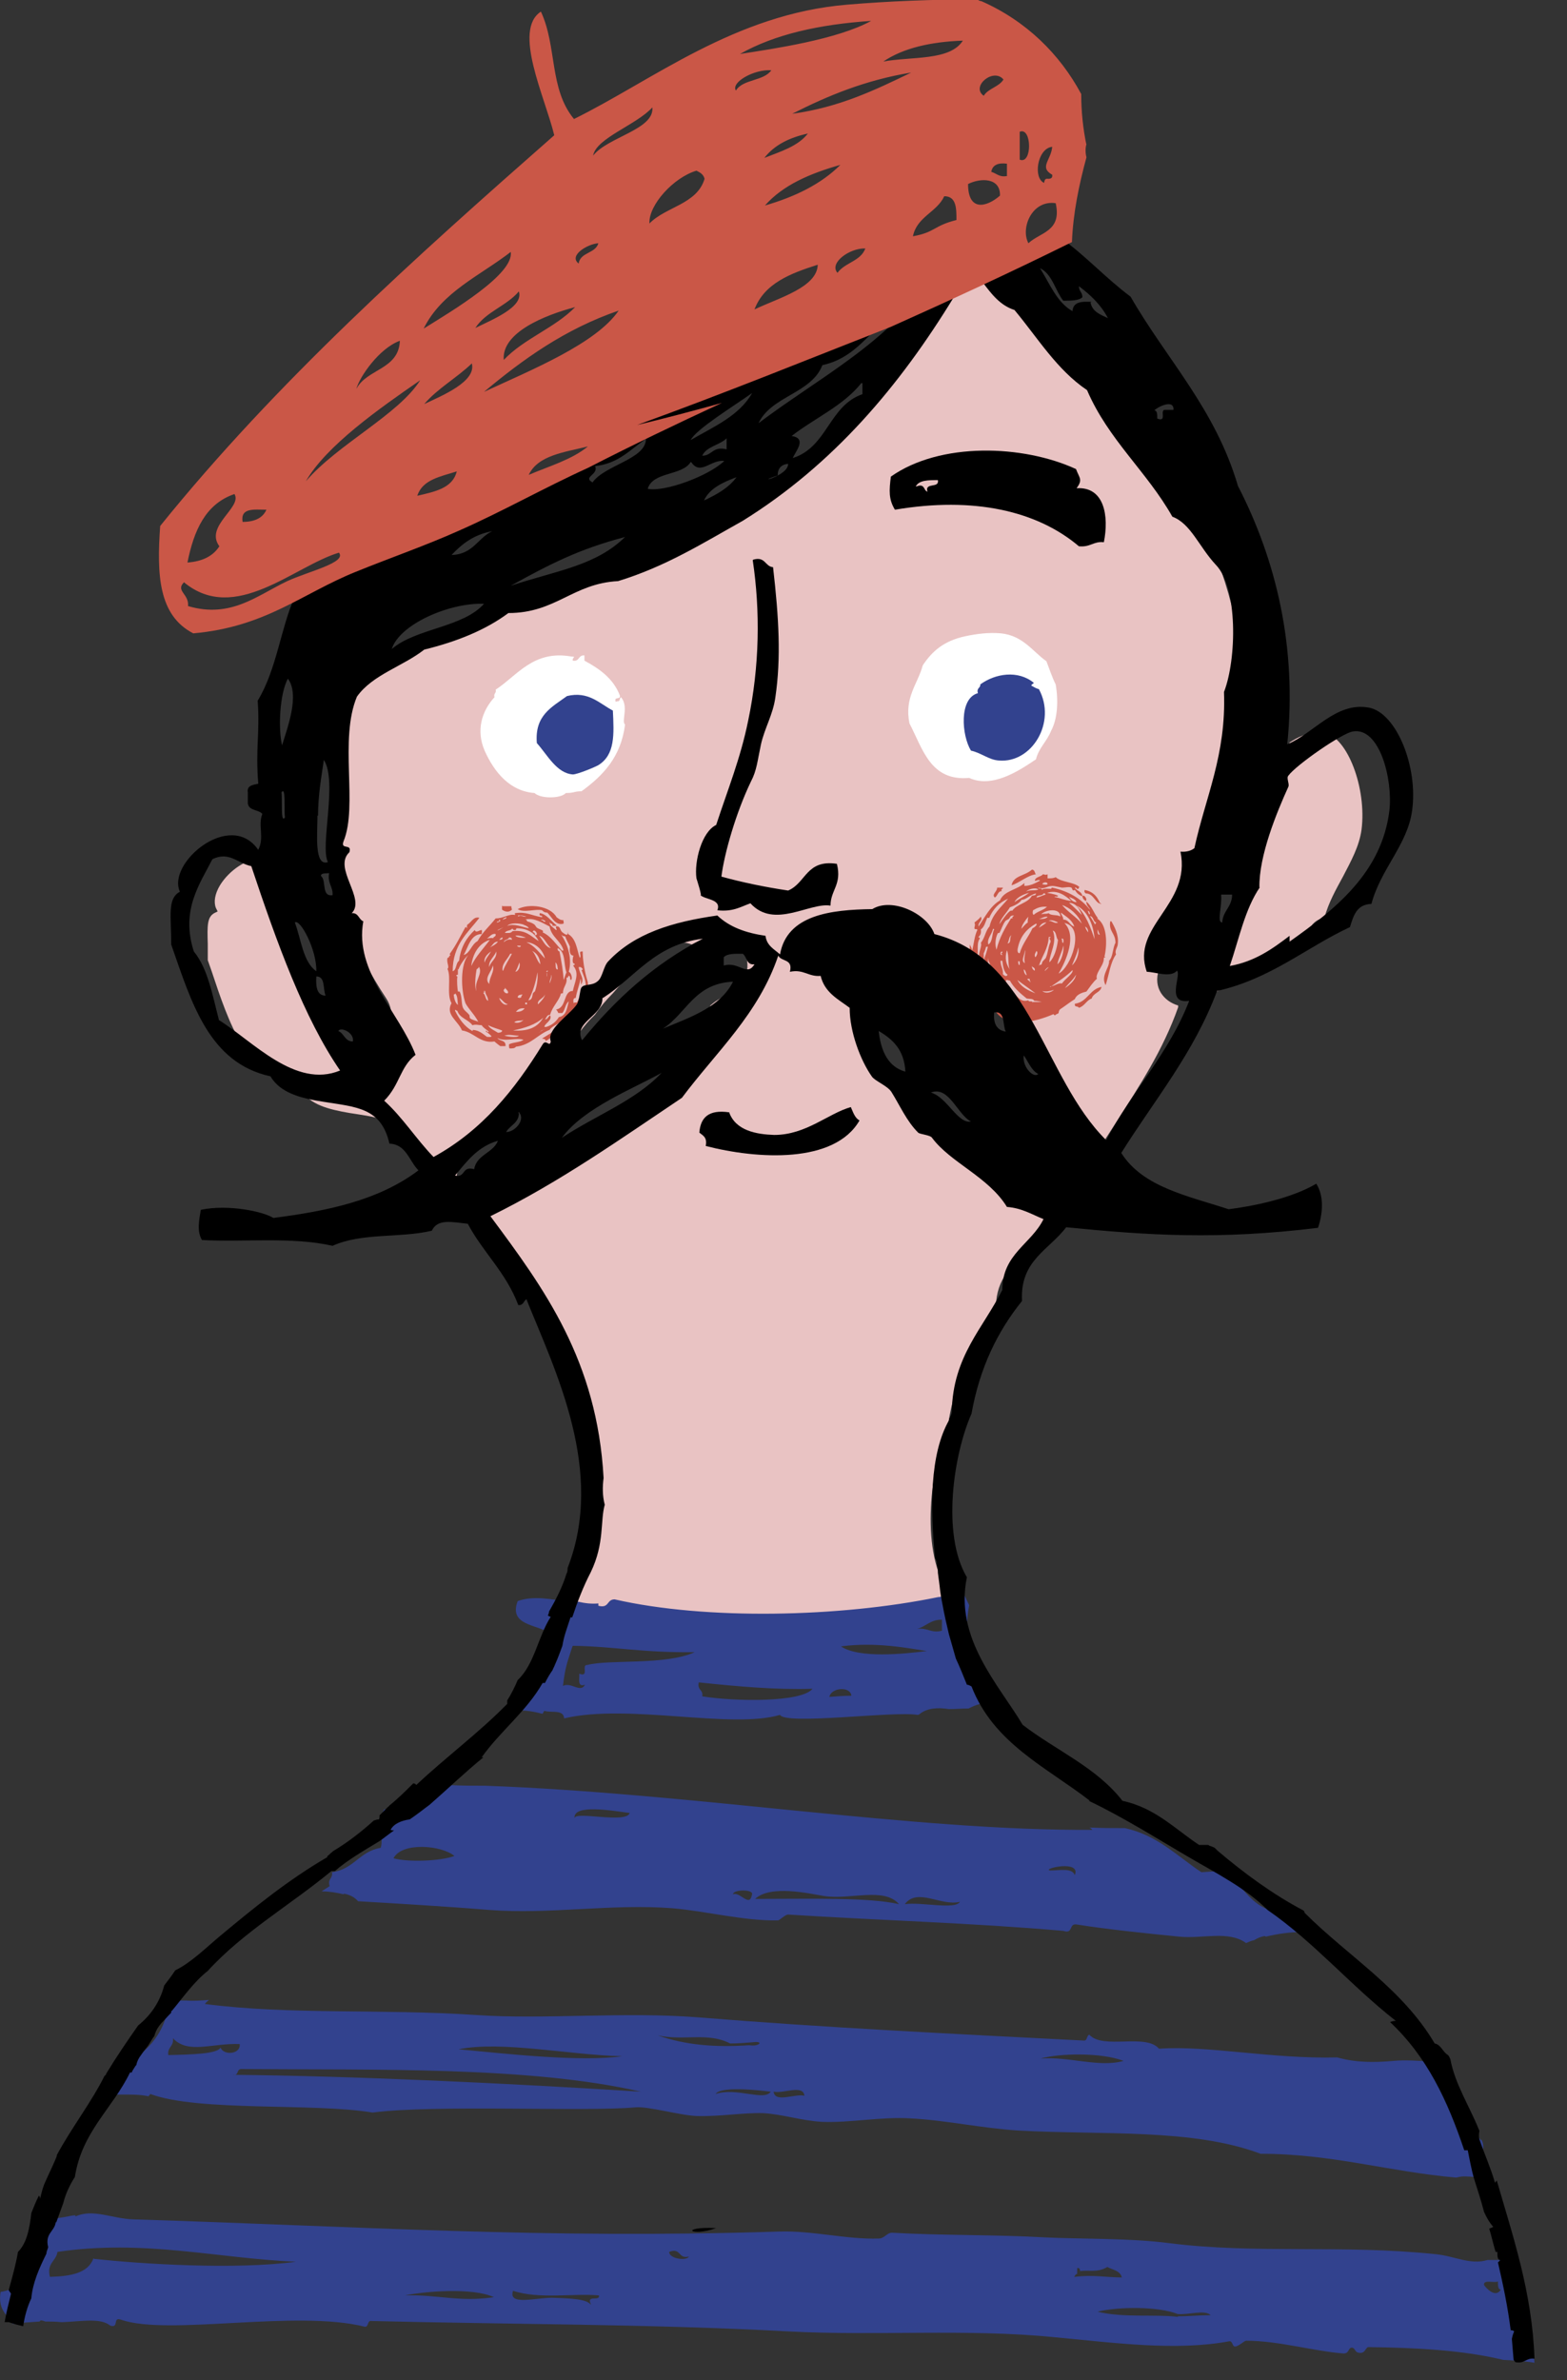 <svg width="27" height="41" viewBox="0 0 27 41" fill="none" xmlns="http://www.w3.org/2000/svg">
<rect x="0" y="0" width="27" height="41" fill="#333333" stroke="none"/>
<path fill-rule="evenodd" clip-rule="evenodd" d="M20.65 8.82C20.6 8.63 20.53 8.45 20.46 8.27C19.88 7.54 19.37 6.75 18.7 6.1C17.98 5.41 17.12 4.87 16.57 4.04C15.69 5.88 14.64 7.58 12.82 8.66C12.6 8.79 12.36 8.74 12.2 8.59C12.08 8.66 11.97 8.73 11.85 8.8C11.82 8.81 11.8 8.82 11.77 8.83C11.73 8.92 11.68 9 11.59 9.07C11.2 9.37 10.81 9.56 10.37 9.7C9.52 10.1 8.63 10.43 7.76 10.8C7.62 10.86 7.47 10.92 7.33 10.98C7.14 11.06 6.95 11.15 6.76 11.24C6.65 11.29 6.55 11.3 6.45 11.29C6.42 11.3 6.39 11.32 6.36 11.33C6.24 11.39 6.13 11.4 6.02 11.38C5.83 12.22 5.81 13.09 5.81 13.97C5.81 14.09 5.77 14.19 5.71 14.28C5.59 15.24 6.15 16.44 6.65 17.19C7.03 17.76 6.12 18.3 5.74 17.73C5.21 16.94 4.73 15.85 4.65 14.82C4.6 14.8 4.55 14.79 4.49 14.79C4.25 14.79 3.95 14.99 3.79 15.25C3.7 15.4 3.68 15.54 3.72 15.64L3.75 15.7L3.69 15.73C3.57 15.8 3.57 15.94 3.58 16.26C3.58 16.35 3.58 16.45 3.58 16.54L3.64 16.71C3.95 17.64 4.24 18.53 5.14 18.73H5.17L5.19 18.77C5.33 19.03 5.67 19.11 6.01 19.17L6.14 19.19C6.59 19.26 6.97 19.32 7.11 19.88C7.29 19.91 7.38 20.05 7.46 20.18C7.5 20.21 7.54 20.24 7.57 20.28C7.67 20.41 7.76 20.53 7.85 20.64C7.94 20.74 8.04 20.83 8.14 20.93L8.21 21C8.28 21.06 8.32 21.14 8.35 21.22L8.37 21.26C8.47 21.46 8.59 21.63 8.71 21.8C8.87 22.03 9.04 22.27 9.16 22.57C9.17 22.55 9.19 22.53 9.21 22.51L9.28 22.46L9.31 22.55C9.35 22.66 9.4 22.78 9.45 22.9C9.93 24.12 10.54 25.64 9.98 27.14C9.98 27.18 9.98 27.22 9.96 27.25C9.92 27.39 9.87 27.51 9.81 27.63C11.76 28.31 14.17 28.15 16.24 27.65C16.24 27.54 16.24 27.43 16.27 27.31C15.85 26.53 16.07 25.18 16.34 24.51C16.46 23.78 16.73 23.15 17.16 22.59C17.14 22.09 17.39 21.84 17.63 21.61C17.73 21.52 17.81 21.43 17.89 21.32L17.94 21.29C18.01 21.19 18.09 21.09 18.18 20.97C18.2 20.94 18.23 20.92 18.25 20.89L18.31 20.78C17.77 20.63 17.42 20.24 17.22 19.72C17.21 19.68 17.19 19.64 17.18 19.6C17.03 19.65 16.85 19.64 16.71 19.57C15.51 18.94 15.01 17.93 14.46 16.76C14.17 16.15 15.08 15.6 15.37 16.22C15.57 16.64 15.75 17.04 15.96 17.41C16.04 17.35 16.15 17.31 16.25 17.29C16.41 17.16 16.65 17.11 16.86 17.21C17.38 17.45 17.71 17.89 17.9 18.42C18.05 18.85 18.1 19.66 18.62 19.79C18.72 19.82 18.8 19.86 18.86 19.92C18.98 19.72 19.11 19.52 19.24 19.32C19.63 18.71 20.04 18.09 20.3 17.35V17.32C20.06 17.25 19.86 17.02 19.97 16.7C20.43 15.28 20.87 13.86 21.2 12.41C21.24 12.24 21.34 12.13 21.46 12.07C21.42 10.96 21.14 9.88 20.63 8.84L20.65 8.82ZM12.52 17.15C12.41 17.19 12.32 17.25 12.24 17.32C12.15 17.52 12.03 17.7 11.86 17.85C11.87 17.95 11.86 18.05 11.8 18.15C11.61 18.48 11.33 18.77 10.99 18.94C10.78 19.11 10.56 19.28 10.34 19.44C10.33 19.46 10.32 19.47 10.31 19.49C9.9 20.03 9.28 20.24 8.79 20.67C8.29 21.12 7.54 20.41 8.03 19.93C8.47 19.51 8.96 19.15 9.45 18.8C9.54 18.7 9.62 18.58 9.7 18.46C9.7 18.41 9.7 18.35 9.73 18.29C9.75 18.25 9.76 18.2 9.78 18.16C9.78 18.16 9.78 18.16 9.78 18.15C9.9 17.88 10.05 17.67 10.25 17.48C10.34 17.35 10.44 17.23 10.56 17.11C10.79 16.84 11.05 16.59 11.34 16.36C11.52 16.21 11.74 16.2 11.92 16.27C12.02 16.22 12.12 16.17 12.23 16.13C12.87 15.89 13.16 16.91 12.52 17.15Z" fill="#E9C3C3"/>
<path fill-rule="evenodd" clip-rule="evenodd" d="M5.93 32.62C6.03 32.64 6.11 32.68 6.17 32.75C6.85 32.79 7.7 32.84 8.43 32.9C9.48 32.98 10.52 32.79 11.58 32.87C12.17 32.92 12.81 33.09 13.4 33.08C13.44 33.08 13.53 32.97 13.59 32.98C15.16 33.08 16.7 33.12 18.32 33.26C18.5 33.32 18.41 33.13 18.55 33.15C19.05 33.23 19.71 33.3 20.32 33.36C20.72 33.4 21.17 33.25 21.47 33.47C21.52 33.45 21.56 33.43 21.61 33.42C21.66 33.39 21.72 33.36 21.79 33.35C21.79 33.35 21.8 33.35 21.81 33.36C22.02 33.31 22.23 33.28 22.45 33.28C22.39 33.15 22.33 33.02 22.25 32.9C21.67 33.05 21.44 32.52 21.13 32.23C20.99 32.23 20.84 32.24 20.7 32.25C20.28 31.97 19.94 31.61 19.38 31.49C19.18 31.49 18.97 31.49 18.77 31.48C18.79 31.49 18.81 31.5 18.82 31.52C15.74 31.54 11.95 30.89 8.36 30.76C8.16 30.76 7.96 30.76 7.76 30.75C7.57 30.91 7.39 31.07 7.21 31.23C7.17 31.1 6.79 31.37 6.63 31.16C6.48 31.34 6.62 31.64 6.56 31.83C6.19 31.89 6.1 32.2 5.72 32.25C5.74 32.36 5.64 32.36 5.68 32.49C5.63 32.52 5.59 32.55 5.54 32.58C5.67 32.58 5.79 32.6 5.92 32.63L5.93 32.62ZM18.52 32.3C18.47 32.17 18.26 32.22 18.09 32.22C17.95 32.19 18.63 32.03 18.52 32.3ZM16.54 32.76C16.46 32.9 15.88 32.76 15.59 32.8C15.81 32.51 16.21 32.84 16.54 32.76ZM14.2 32.66C14.65 32.73 15.23 32.5 15.49 32.8C14.97 32.68 13.95 32.71 13.01 32.71C13.28 32.46 13.95 32.62 14.2 32.66ZM12.96 32.62C12.92 32.88 12.76 32.58 12.63 32.63C12.63 32.55 12.95 32.54 12.96 32.62ZM10.85 31.23C10.79 31.42 9.9 31.19 9.9 31.32C9.87 31.07 10.55 31.19 10.85 31.23ZM7.83 31.97C7.59 32.06 7.03 32.08 6.78 32.01C6.92 31.73 7.6 31.78 7.83 31.97Z" fill="#32428E"/>
<path fill-rule="evenodd" clip-rule="evenodd" d="M25.52 36.87C25.45 36.77 25.26 36.63 25.36 36.4C25.19 36.31 25.07 36.19 25.1 35.89C24.91 35.9 24.91 35.7 24.76 35.67C24.73 35.61 24.69 35.56 24.65 35.51C24.44 35.5 24.22 35.48 24.01 35.5C23.68 35.53 23.36 35.53 23.04 35.44C21.92 35.47 20.8 35.23 19.97 35.29C19.74 35.02 19.01 35.31 18.77 35.05C18.72 35.06 18.74 35.15 18.68 35.15C16.35 35.03 14.25 34.93 12.03 34.75C10.77 34.65 9.36 34.79 8.21 34.71C6.56 34.6 5 34.71 3.53 34.52C3.55 34.49 3.58 34.47 3.6 34.45C3.47 34.46 3.34 34.47 3.21 34.46C3.19 34.46 3.17 34.46 3.14 34.46C3.11 34.46 3.07 34.46 3.04 34.45C3 34.47 2.95 34.49 2.91 34.5C2.84 35.07 2.49 35.39 2.05 35.63C2.02 35.79 1.97 35.94 1.91 36.08C1.99 36.08 2.07 36.08 2.15 36.08C2.29 36.08 2.42 36.08 2.56 36.11C2.56 36.1 2.58 36.09 2.59 36.07C3.42 36.38 5.41 36.22 6.42 36.39C7.48 36.25 10.09 36.38 10.95 36.3C11.17 36.28 11.72 36.44 12.01 36.45C12.41 36.46 12.81 36.39 13.15 36.4C13.49 36.42 13.81 36.53 14.16 36.55C14.65 36.57 15.17 36.46 15.68 36.49C16.29 36.52 16.91 36.66 17.55 36.7C19.01 36.78 20.55 36.66 21.72 37.1C22.96 37.1 23.93 37.41 25.09 37.51C25.13 37.5 25.18 37.49 25.22 37.49C25.36 37.49 25.5 37.51 25.63 37.53C25.6 37.45 25.57 37.37 25.54 37.28C25.5 37.15 25.61 36.98 25.52 36.85V36.87ZM10.72 35.42C9.99 35.52 8.75 35.38 7.9 35.3C8.65 35.15 9.82 35.4 10.72 35.42ZM3.8 35.27C3.75 35.38 3.31 35.39 2.9 35.4C2.88 35.26 3 35.25 2.98 35.11C3.24 35.39 3.66 35.19 4.13 35.21C4.15 35.39 3.85 35.41 3.8 35.27ZM4.01 35.74C4.12 35.76 4.07 35.65 4.15 35.64C6.47 35.66 9.12 35.59 11.04 36.03C8.81 35.89 6.14 35.76 4.02 35.74H4.01ZM11.33 35.06C11.78 35.16 12.2 35 12.58 35.2C12.71 35.2 12.83 35.19 12.96 35.18C13.18 35.15 13.08 35.26 12.91 35.23C12.33 35.27 11.82 35.23 11.33 35.06ZM12.33 36.07C12.43 35.92 13.18 36.02 13.28 36.03C13.17 36.2 12.69 35.95 12.33 36.07ZM13.33 36.03C13.49 36.07 13.84 35.9 13.86 36.1C13.7 36.06 13.35 36.23 13.33 36.03ZM17.93 35.46C18.24 35.37 18.97 35.35 19.36 35.5C18.94 35.62 18.42 35.42 17.93 35.46Z" fill="#32428E"/>
<path fill-rule="evenodd" clip-rule="evenodd" d="M25.99 38.93C25.89 38.93 25.78 38.93 25.68 38.93C25.66 38.93 25.64 38.93 25.63 38.93C25.33 39.02 25.06 38.86 24.74 38.83C23.12 38.66 21.66 38.83 20.15 38.64C19.47 38.55 18.57 38.57 18 38.54C17.12 38.49 16.25 38.51 15.37 38.46C15.28 38.46 15.24 38.56 15.14 38.56C14.6 38.58 14 38.42 13.42 38.44C9.35 38.57 6.2 38.35 2.3 38.23C1.94 38.22 1.6 38.04 1.3 38.18V38.16C1.24 38.16 1.18 38.18 1.11 38.19C1 38.21 0.9 38.22 0.79 38.22C0.79 38.22 0.79 38.22 0.78 38.22C0.76 38.28 0.75 38.34 0.73 38.4C0.73 38.34 0.71 38.29 0.63 38.31C0.54 38.77 0.61 39.39 0.01 39.48C-0.04 39.8 0.13 39.87 0.22 40.03C0.37 40.01 0.52 40 0.68 39.99L0.7 39.97C0.73 39.97 0.76 39.98 0.78 39.99C0.87 39.99 0.96 39.99 1.05 40C1.05 40 1.07 40 1.08 40C1.39 39.99 1.73 39.92 1.9 40.06C2.06 40.11 1.93 39.9 2.09 39.96C2.91 40.24 5.1 39.78 6.29 40.08C6.35 40.08 6.33 39.99 6.38 39.98C8.76 40.04 11.16 40.03 13.59 40.16C15.07 40.24 16.69 40.11 18.17 40.26C19.24 40.36 20.26 40.5 21.18 40.33C21.24 40.32 21.23 40.42 21.28 40.42C21.34 40.42 21.44 40.32 21.47 40.32C22.03 40.32 22.63 40.5 23.15 40.54C23.25 40.54 23.23 40.44 23.29 40.44C23.36 40.44 23.33 40.53 23.44 40.53C23.53 40.53 23.53 40.43 23.58 40.43C24.37 40.44 25.2 40.48 25.9 40.65C26.08 40.66 26.26 40.67 26.44 40.7C26.38 40.09 26.23 39.52 26.08 38.97C26.06 38.97 26.03 38.97 26.01 38.97L25.99 38.93ZM1.61 38.9C1.52 39.16 1.21 39.21 0.86 39.22C0.8 38.98 0.97 38.95 0.99 38.79C2.48 38.57 3.73 38.9 5.1 38.96C4.05 39.1 2.45 39 1.62 38.91L1.61 38.9ZM6.98 39.54C7.31 39.47 8.14 39.4 8.51 39.57C7.91 39.66 7.52 39.52 6.98 39.54ZM10.18 39.7C10.11 39.6 9.83 39.59 9.51 39.58C9.22 39.58 8.75 39.72 8.84 39.46C9.29 39.61 9.88 39.5 10.32 39.54C10.34 39.65 10.1 39.52 10.18 39.69V39.7ZM11.53 38.79C11.74 38.71 11.68 38.92 11.87 38.87C11.83 38.95 11.53 38.91 11.53 38.79ZM18.51 39.22C18.51 39.22 18.53 39.17 18.56 39.17C18.56 39.14 18.56 39.11 18.56 39.07C18.6 39.06 18.61 39.09 18.61 39.12C18.79 39.1 18.91 39.15 19.08 39.05C19.17 39.1 19.3 39.11 19.33 39.23C19.06 39.23 18.83 39.18 18.52 39.22H18.51ZM20.3 39.91C19.9 39.86 19.36 39.93 18.91 39.82C19.28 39.73 19.97 39.73 20.29 39.86C20.47 39.88 20.76 39.78 20.86 39.88C20.67 39.88 20.48 39.9 20.29 39.9L20.3 39.91ZM25.57 39.36C25.56 39.26 25.74 39.33 25.81 39.3C25.81 39.37 25.81 39.44 25.86 39.44C25.77 39.59 25.61 39.42 25.57 39.36Z" fill="#32428E"/>
<path fill-rule="evenodd" clip-rule="evenodd" d="M9.47 28.13C9.24 28.15 9.47 28.3 9.53 28.32C9.3 28.68 9.24 29.2 8.9 29.46C9.05 29.46 9.19 29.48 9.34 29.52C9.34 29.52 9.34 29.52 9.35 29.52C9.36 29.5 9.37 29.48 9.38 29.47C9.5 29.51 9.71 29.44 9.72 29.6C10.83 29.34 12.59 29.79 13.44 29.54C13.54 29.72 15.4 29.47 15.81 29.54C15.81 29.54 15.83 29.54 15.84 29.53C15.97 29.42 16.16 29.41 16.35 29.44C16.46 29.44 16.58 29.43 16.69 29.43C16.8 29.37 16.93 29.33 17.07 29.32C17.07 29.32 17.09 29.32 17.1 29.32C16.8 28.84 16.57 28.29 16.7 27.65C16.67 27.59 16.64 27.53 16.61 27.46C16.58 27.46 16.55 27.47 16.52 27.47C16.49 27.47 16.31 27.49 16.32 27.48C16.32 27.48 16.32 27.48 16.31 27.48C16.27 27.48 16.23 27.5 16.19 27.51C16.19 27.51 16.18 27.51 16.17 27.51C14.47 27.86 12.16 27.91 10.59 27.55C10.45 27.55 10.5 27.71 10.31 27.66C10.31 27.64 10.31 27.63 10.31 27.62C10.2 27.63 10.09 27.62 9.96 27.59C9.96 27.59 9.94 27.59 9.93 27.59C9.88 27.59 9.83 27.59 9.78 27.57C9.78 27.57 9.78 27.58 9.78 27.59C9.51 27.55 9.19 27.48 8.92 27.58C8.76 28 9.25 27.98 9.47 28.13ZM16.23 27.9C16.23 27.96 16.23 28.03 16.23 28.09C16.04 28.14 15.98 28.03 15.8 28.06C15.95 28.02 16.03 27.9 16.22 27.9H16.23ZM15.97 28.44C15.58 28.49 14.8 28.57 14.49 28.36C15.09 28.28 15.64 28.39 15.97 28.44ZM14.67 29.21C14.54 29.21 14.42 29.22 14.29 29.23C14.32 29.07 14.65 29.04 14.67 29.21ZM12.04 28.98C12.71 29.05 13.36 29.11 14 29.09C13.81 29.33 12.64 29.31 12.1 29.22C12.12 29.1 12.01 29.12 12.04 28.98ZM9.87 28.35C10.59 28.36 11.04 28.47 11.97 28.46C11.46 28.69 10.5 28.58 10.12 28.68C10.01 28.67 10.16 28.9 9.98 28.83C9.99 28.91 9.94 29.07 10.08 29.02C10 29.17 9.85 28.97 9.7 29.04C9.74 28.71 9.77 28.65 9.86 28.37L9.87 28.35Z" fill="#32428E"/>
<path fill-rule="evenodd" clip-rule="evenodd" d="M18.54 8.08C18.6 8.24 18.66 8.26 18.55 8.41C19.03 8.38 19.11 8.89 19.02 9.34C18.84 9.32 18.79 9.43 18.59 9.41C17.87 8.8 16.78 8.55 15.42 8.78C15.31 8.6 15.32 8.45 15.35 8.21C16.2 7.61 17.63 7.66 18.54 8.08ZM15.79 8.38C15.94 8.32 15.91 8.45 15.98 8.47C15.93 8.3 16.19 8.42 16.16 8.27C16 8.27 15.83 8.27 15.78 8.38H15.79Z" fill="black"/>
<path fill-rule="evenodd" clip-rule="evenodd" d="M12.98 9.64C13.19 9.58 13.18 9.76 13.32 9.77C13.42 10.64 13.46 11.33 13.36 12.01C13.32 12.31 13.17 12.55 13.11 12.83C13.05 13.11 13.04 13.27 12.94 13.46C12.68 14 12.48 14.7 12.43 15.1C12.79 15.2 13.18 15.28 13.58 15.34C13.89 15.21 13.89 14.8 14.42 14.88C14.51 15.24 14.31 15.33 14.31 15.6C13.95 15.54 13.34 16.01 12.93 15.56C12.76 15.62 12.63 15.71 12.36 15.68C12.44 15.48 12.13 15.5 12.06 15.41C12.12 15.5 12 15.13 12 15.13C11.96 14.84 12.09 14.33 12.34 14.21C12.54 13.6 12.76 13.06 12.89 12.42C13.09 11.47 13.1 10.52 12.97 9.65L12.98 9.64Z" fill="black"/>
<path fill-rule="evenodd" clip-rule="evenodd" d="M20.83 8.08C20.69 7.62 20.49 7.76 20.83 8.08Z" fill="black"/>
<path fill-rule="evenodd" clip-rule="evenodd" d="M12.34 38.38C11.89 38.54 11.7 38.35 12.34 38.38Z" fill="black"/>
<path fill-rule="evenodd" clip-rule="evenodd" d="M8.66 15.61C8.73 15.61 8.74 15.61 8.81 15.61C8.81 15.64 8.82 15.65 8.82 15.67C8.77 15.72 8.71 15.71 8.65 15.67C8.65 15.64 8.65 15.61 8.65 15.6L8.66 15.61Z" fill="#CA5747"/>
<path fill-rule="evenodd" clip-rule="evenodd" d="M9.7 15.84C9.7 15.84 9.72 15.88 9.71 15.91C9.57 15.95 9.51 15.8 9.43 15.72C9.38 15.72 9.36 15.7 9.34 15.68C9.24 15.65 9.02 15.73 8.92 15.66C9.11 15.56 9.48 15.6 9.59 15.8C9.62 15.82 9.65 15.85 9.7 15.85V15.84Z" fill="#CA5747"/>
<path fill-rule="evenodd" clip-rule="evenodd" d="M8.05 15.98C8.05 15.98 8.04 15.97 8.05 15.93C8.12 15.89 8.16 15.78 8.26 15.81C8.06 16.07 7.8 16.27 7.8 16.73C7.87 16.71 7.85 16.59 7.91 16.55C7.94 16.31 8.04 16.15 8.18 16.02C8.2 16.08 8.26 16.02 8.3 16.02C8.31 16.05 8.3 16.05 8.3 16.09C8.11 16.09 8.07 16.31 7.99 16.45C8.1 16.42 8.12 16.27 8.23 16.21C8.31 16.06 8.44 15.95 8.54 15.82C8.68 15.82 8.76 15.74 8.87 15.76C8.88 15.76 8.87 15.74 8.87 15.73C9.07 15.7 9.15 15.77 9.34 15.8C9.35 15.75 9.28 15.8 9.3 15.73C9.41 15.74 9.5 15.87 9.59 15.94C9.59 15.96 9.54 15.94 9.52 15.95C9.53 15.9 9.47 15.92 9.47 15.88C9.46 15.94 9.54 15.98 9.58 16.02C9.61 16.02 9.57 15.99 9.58 15.96C9.65 15.94 9.65 16.02 9.68 16.05C9.69 16.06 9.75 16.11 9.77 16.1C9.8 16.08 9.77 15.97 9.79 16.09C9.93 16.17 9.94 16.36 9.99 16.5C10.03 16.46 9.95 16.38 10.04 16.39C10.04 16.53 10.07 16.73 10.12 16.89C10.14 16.94 10.13 17.02 10.1 17.08C10.07 17.07 10.1 17.11 10.06 17.1C10.03 17.25 9.91 17.3 9.88 17.44C9.85 17.46 9.83 17.51 9.83 17.56C9.74 17.66 9.62 17.73 9.56 17.85C9.48 17.85 9.47 17.91 9.4 17.93C9.4 17.89 9.37 17.9 9.34 17.89C9.46 17.81 9.6 17.75 9.67 17.62C9.67 17.61 9.65 17.62 9.63 17.62C9.58 17.66 9.51 17.68 9.47 17.74C9.26 17.82 9.15 18 8.89 18.03C8.87 18.06 8.83 18.06 8.78 18.06C8.77 18.05 8.77 18.02 8.77 17.99C8.84 17.95 8.96 17.96 9.02 17.91C8.88 17.87 8.7 17.95 8.57 17.88C8.61 17.94 8.72 17.91 8.71 18.02H8.62C8.62 18.02 8.55 17.97 8.52 17.94C8.27 17.98 8.17 17.78 7.96 17.75C7.89 17.58 7.67 17.48 7.78 17.28C7.69 17.13 7.78 16.83 7.71 16.69C7.75 16.65 7.69 16.59 7.71 16.5C7.75 16.5 7.73 16.45 7.77 16.46C7.77 16.46 7.75 16.46 7.75 16.43C7.86 16.28 7.93 16.13 8.02 15.97C8.04 15.97 8.04 15.97 8.04 15.99L8.05 15.98ZM9.07 15.79C9.07 15.79 8.98 15.76 8.92 15.77C8.92 15.77 8.93 15.77 8.93 15.79C8.97 15.75 9 15.8 9.07 15.79ZM8.66 15.84C8.66 15.84 8.75 15.82 8.72 15.8C8.7 15.81 8.67 15.82 8.66 15.84ZM9.08 15.87C9.08 15.87 9.16 15.89 9.2 15.92C9.22 15.93 9.23 15.96 9.25 15.98C9.31 16.02 9.38 16.02 9.35 16.06C9.5 16.13 9.58 16.27 9.69 16.38C9.69 16.38 9.69 16.37 9.71 16.37C9.66 16.2 9.5 16.14 9.47 15.96C9.35 15.9 9.2 15.8 9.05 15.84C9.08 15.84 9.08 15.87 9.09 15.88L9.08 15.87ZM8.59 15.87C8.59 15.87 8.56 15.87 8.56 15.89C8.59 15.89 8.65 15.86 8.6 15.84C8.6 15.85 8.6 15.87 8.6 15.87H8.59ZM9.4 15.87C9.4 15.87 9.34 15.82 9.32 15.85C9.36 15.84 9.37 15.9 9.4 15.87ZM9.03 15.93C8.95 15.9 8.79 15.89 8.74 15.95C8.85 15.9 9 15.97 9.11 15.99C9.11 15.97 9.06 15.94 9.02 15.93H9.03ZM8.57 16.03C8.57 16.03 8.66 15.99 8.67 15.97C8.64 16 8.59 16 8.57 16.03ZM9.17 16.05C9.17 16.05 9.22 16.06 9.22 16.1C9.22 16.1 9.21 16.1 9.22 16.11C9.3 16.11 9.2 15.98 9.18 16.05H9.17ZM9.17 16.07C9.1 16.02 9.02 15.99 8.9 15.99C8.89 15.99 8.9 16.03 8.87 16.02C8.83 16.03 8.85 15.99 8.82 16C8.79 16.04 8.72 16.02 8.7 16.07C8.76 16.07 8.8 16.08 8.83 16.04C9.06 16.01 9.15 16.13 9.28 16.21C9.26 16.16 9.21 16.1 9.16 16.06L9.17 16.07ZM8.39 16.17C8.39 16.17 8.45 16.15 8.5 16.16C8.5 16.13 8.55 16.14 8.54 16.09C8.48 16.07 8.43 16.14 8.39 16.17ZM9.06 16.15C9.06 16.15 8.93 16.1 8.88 16.12C8.91 16.15 9.01 16.16 9.06 16.15ZM9.49 16.33C9.42 16.27 9.37 16.13 9.29 16.12C9.35 16.19 9.4 16.32 9.49 16.33ZM9.41 17.69C9.51 17.66 9.58 17.6 9.63 17.52C9.76 17.5 9.77 17.36 9.8 17.25C9.74 17.29 9.74 17.39 9.69 17.45H9.62C9.62 17.45 9.6 17.4 9.58 17.39C9.77 17.36 9.7 17.07 9.87 17.07C9.9 16.92 9.99 16.77 9.88 16.64C9.87 16.61 9.91 16.64 9.9 16.6C9.85 16.6 9.87 16.5 9.88 16.46C9.82 16.46 9.81 16.39 9.82 16.31C9.8 16.25 9.76 16.2 9.74 16.13C9.71 16.13 9.69 16.12 9.67 16.1C9.79 16.28 9.86 16.52 9.8 16.74C9.84 16.75 9.87 16.86 9.84 16.88C9.81 16.88 9.84 16.81 9.8 16.81C9.78 16.81 9.8 16.85 9.76 16.84C9.78 16.96 9.7 16.99 9.7 17.11C9.68 17.11 9.66 17.11 9.66 17.13C9.63 17.24 9.51 17.35 9.48 17.48C9.42 17.48 9.42 17.53 9.39 17.56C9.44 17.56 9.44 17.51 9.48 17.49C9.52 17.58 9.38 17.63 9.38 17.69H9.41ZM8.6 16.19C8.6 16.19 8.67 16.19 8.66 16.15C8.62 16.15 8.62 16.18 8.6 16.19ZM8.68 16.23C8.68 16.23 8.75 16.16 8.82 16.19C8.82 16.15 8.8 16.15 8.77 16.15C8.76 16.19 8.69 16.18 8.68 16.23ZM8.12 16.64C8.2 16.47 8.33 16.34 8.44 16.19C8.24 16.25 8.14 16.45 8.12 16.64ZM8.44 16.32C8.44 16.32 8.55 16.27 8.58 16.22C8.5 16.22 8.49 16.29 8.44 16.32ZM9.39 16.51C9.35 16.35 9.22 16.24 9.07 16.23C9.21 16.29 9.29 16.41 9.39 16.51ZM8.97 16.29C8.97 16.29 8.93 16.29 8.91 16.29C8.91 16.31 8.98 16.33 8.97 16.29ZM9.64 16.39C9.67 16.54 9.71 16.77 9.71 16.88C9.73 16.84 9.74 16.79 9.76 16.75C9.71 16.61 9.75 16.4 9.61 16.33C9.6 16.37 9.62 16.38 9.64 16.39ZM9.31 16.61C9.3 16.49 9.25 16.42 9.17 16.38C9.23 16.44 9.25 16.55 9.31 16.61ZM8.35 16.58C8.37 16.51 8.42 16.46 8.46 16.39C8.4 16.43 8.33 16.5 8.35 16.58ZM8.43 16.66C8.45 16.56 8.57 16.51 8.55 16.39C8.52 16.48 8.41 16.55 8.43 16.66ZM7.89 16.69C7.89 16.69 7.89 16.76 7.89 16.79C7.89 16.79 7.86 16.79 7.86 16.81C7.86 16.81 7.88 16.81 7.88 16.83C7.87 16.89 7.88 17.02 7.89 17.08H7.92C7.96 17.16 7.95 17.27 7.97 17.34C7.99 17.41 8.05 17.43 8.09 17.49C8.09 17.49 8.09 17.53 8.1 17.54C8.13 17.57 8.2 17.58 8.24 17.6C8.18 17.48 8.08 17.39 8.02 17.28C7.94 17.05 7.93 16.61 8.07 16.45C8.01 16.5 7.92 16.63 7.9 16.7L7.89 16.69ZM8.67 16.72C8.71 16.61 8.77 16.53 8.82 16.43H8.79C8.75 16.52 8.64 16.6 8.66 16.72H8.67ZM8.88 16.74C8.94 16.73 8.97 16.64 8.95 16.58C8.93 16.63 8.91 16.69 8.88 16.74ZM9.61 16.7C9.61 16.7 9.61 16.6 9.57 16.58C9.58 16.62 9.56 16.7 9.61 16.7ZM8.43 16.95C8.43 16.83 8.53 16.73 8.49 16.63C8.48 16.73 8.33 16.85 8.43 16.95ZM8.21 16.71C8.21 16.71 8.16 16.99 8.21 17.07C8.16 16.91 8.33 16.77 8.25 16.65C8.25 16.69 8.21 16.68 8.21 16.71ZM10.01 16.95C10.01 16.95 10.01 16.84 10 16.87C9.98 16.98 9.94 17.07 9.92 17.19C9.86 17.19 9.88 17.27 9.89 17.29C9.88 17.26 9.92 17.27 9.94 17.27C9.98 17.19 10.02 17.11 10.09 17.05C10.11 16.9 10.05 16.8 10.02 16.71C10.03 16.71 10.04 16.71 10.04 16.69C10.02 16.67 10.01 16.65 9.97 16.66C9.99 16.79 10.08 16.86 10.01 16.96V16.95ZM9.42 16.74C9.44 16.85 9.42 16.85 9.42 16.74C9.43 16.74 9.44 16.74 9.44 16.72C9.42 16.72 9.42 16.73 9.41 16.74H9.42ZM9.1 17.23C9.17 17.23 9.17 17.16 9.18 17.12C9.18 17.1 9.22 17.08 9.22 17.07C9.26 16.95 9.27 16.83 9.26 16.75C9.23 16.93 9.18 17.09 9.11 17.22L9.1 17.23ZM9.47 16.94C9.47 16.94 9.52 16.83 9.5 16.79C9.5 16.85 9.47 16.87 9.47 16.94ZM8.68 17.07C8.68 17.07 8.7 17.12 8.75 17.11C8.77 17.07 8.72 17.05 8.7 17.01C8.71 17.05 8.67 17.03 8.68 17.07ZM8.35 17.09C8.35 17.09 8.33 17.09 8.33 17.11C8.37 17.14 8.36 17.22 8.41 17.24C8.41 17.16 8.36 17.14 8.36 17.07C8.35 17.07 8.33 17.07 8.33 17.08H8.35V17.09ZM7.82 17.15C7.82 17.15 7.83 17.27 7.89 17.31C7.88 17.24 7.89 17.15 7.84 17.11C7.85 17.14 7.81 17.11 7.82 17.15ZM8.92 17.18C8.92 17.18 8.95 17.2 8.98 17.18C8.98 17.15 9 17.15 9 17.13C8.96 17.14 8.94 17.13 8.92 17.17V17.18ZM9.27 17.3C9.27 17.3 9.39 17.19 9.39 17.13C9.37 17.2 9.25 17.22 9.27 17.3ZM8.75 17.3C8.68 17.28 8.66 17.22 8.6 17.19C8.62 17.25 8.68 17.33 8.75 17.3ZM9.04 17.3H9.08C9.08 17.3 9.08 17.28 9.08 17.27H9.05C9.05 17.27 9.05 17.29 9.05 17.3H9.04ZM8.15 17.74C8.26 17.75 8.32 17.81 8.39 17.86C8.41 17.86 8.46 17.87 8.47 17.85C8.44 17.82 8.41 17.79 8.37 17.77C8.37 17.77 8.38 17.77 8.37 17.75C8.38 17.75 8.41 17.8 8.42 17.77C8.38 17.73 8.33 17.71 8.3 17.66C8.24 17.66 8.2 17.64 8.14 17.66C8.07 17.56 7.92 17.54 7.88 17.41C7.86 17.42 7.85 17.37 7.84 17.41C7.91 17.55 8 17.68 8.14 17.76L8.15 17.74ZM8.89 17.43C8.97 17.43 9.01 17.41 9.04 17.37C8.96 17.36 8.92 17.39 8.89 17.43ZM8.84 17.75C9.11 17.77 9.27 17.69 9.36 17.53C9.23 17.65 9.04 17.71 8.84 17.75ZM8.86 17.61C8.92 17.63 8.98 17.61 9.02 17.57C8.98 17.59 8.9 17.57 8.86 17.61ZM8.58 17.79C8.58 17.79 8.66 17.79 8.65 17.75C8.57 17.72 8.49 17.7 8.41 17.66C8.44 17.72 8.52 17.75 8.58 17.79ZM9.28 17.79C9.28 17.79 9.38 17.72 9.37 17.74C9.32 17.74 9.31 17.78 9.28 17.79ZM8.69 17.84C8.69 17.84 8.9 17.89 8.94 17.84C8.84 17.84 8.78 17.81 8.69 17.84Z" fill="#CA5747"/>
<path fill-rule="evenodd" clip-rule="evenodd" d="M17.85 15.06C17.7 15.08 17.58 15.2 17.43 15.25C17.46 15.08 17.66 15.09 17.78 14.98C17.82 14.98 17.83 15.02 17.84 15.05L17.85 15.06Z" fill="#CA5747"/>
<path fill-rule="evenodd" clip-rule="evenodd" d="M17.18 15.29C17.18 15.29 17.26 15.29 17.28 15.29C17.28 15.32 17.24 15.31 17.26 15.35C17.19 15.35 17.19 15.44 17.14 15.46C17.08 15.4 17.19 15.36 17.18 15.28V15.29Z" fill="#CA5747"/>
<path fill-rule="evenodd" clip-rule="evenodd" d="M18.65 15.43H18.68C18.68 15.43 18.74 15.48 18.71 15.52C18.67 15.5 18.65 15.47 18.65 15.43Z" fill="#CA5747"/>
<path fill-rule="evenodd" clip-rule="evenodd" d="M18.98 17C18.96 17.1 18.84 17.1 18.81 17.2C18.72 17.23 18.69 17.33 18.59 17.36C18.57 17.32 18.51 17.36 18.52 17.29C18.74 17.26 18.77 17.04 18.98 17Z" fill="#CA5747"/>
<path fill-rule="evenodd" clip-rule="evenodd" d="M18.59 15.29C18.59 15.29 18.59 15.3 18.58 15.31C18.54 15.32 18.56 15.28 18.52 15.29C18.55 15.35 18.64 15.35 18.65 15.44C18.59 15.42 18.55 15.38 18.52 15.33C18.47 15.36 18.48 15.3 18.46 15.29C18.42 15.27 18.35 15.29 18.3 15.29C18.19 15.27 18.15 15.25 18.07 15.27C18.03 15.28 17.97 15.32 17.89 15.29C17.89 15.32 17.96 15.29 17.95 15.33C17.98 15.3 18.05 15.31 18.11 15.31C18.12 15.31 18.11 15.29 18.13 15.29C18.41 15.35 18.63 15.48 18.78 15.67C18.78 15.64 18.71 15.6 18.72 15.53C18.82 15.62 18.84 15.72 18.92 15.82H18.9C19.08 15.92 19.08 16.27 19.03 16.48C19.03 16.48 19.04 16.48 19.05 16.49C19 16.49 19.03 16.51 19.01 16.57C18.98 16.67 18.87 16.78 18.9 16.86C18.83 16.92 18.78 17 18.72 17.08C18.64 17.1 18.55 17.13 18.52 17.21C18.44 17.26 18.35 17.33 18.26 17.39C18.26 17.39 18.24 17.42 18.24 17.45C18.22 17.47 18.19 17.47 18.18 17.49C18.16 17.49 18.16 17.47 18.15 17.47C17.83 17.61 17.31 17.73 17.13 17.38C17.08 17.4 17.1 17.35 17.06 17.36C17.05 17.34 17.05 17.31 17.02 17.31C16.99 17.11 16.76 17.07 16.77 16.85C16.81 16.85 16.8 16.84 16.83 16.85C16.83 16.93 16.88 16.94 16.9 16.99C16.88 16.86 16.8 16.7 16.78 16.53C16.78 16.5 16.71 16.53 16.7 16.51C16.7 16.42 16.65 16.42 16.67 16.35C16.69 16.34 16.7 16.34 16.71 16.35C16.71 16.31 16.71 16.31 16.71 16.27C16.71 16.27 16.75 16.34 16.75 16.38C16.78 16.26 16.79 16.12 16.84 16.02C16.84 15.99 16.79 16.02 16.79 15.99C16.79 15.95 16.81 15.94 16.79 15.89C16.83 15.86 16.87 15.83 16.9 15.79C16.94 15.86 16.85 15.88 16.86 15.96C16.97 15.8 17.06 15.61 17.23 15.51C17.3 15.34 17.53 15.33 17.65 15.21V15.26C17.76 15.26 17.84 15.21 17.92 15.17C17.9 15.14 17.86 15.18 17.83 15.17C17.84 15.1 17.93 15.11 17.97 15.06C18 15.06 18.01 15.08 18.05 15.06V15.13C18.11 15.13 18.15 15.13 18.19 15.11C18.29 15.2 18.5 15.19 18.6 15.28C18.6 15.3 18.59 15.28 18.59 15.27V15.29ZM17.96 15.23C17.96 15.23 18.02 15.25 18.05 15.23C18.05 15.18 17.96 15.2 17.96 15.23ZM17.68 15.36C17.74 15.32 17.85 15.35 17.89 15.32C17.83 15.28 17.71 15.32 17.68 15.36ZM18.04 15.38C18.04 15.38 18.18 15.4 18.23 15.43C18.23 15.46 18.17 15.43 18.17 15.45C18.27 15.47 18.35 15.51 18.46 15.52C18.36 15.43 18.22 15.32 18.04 15.38ZM17.48 15.54C17.56 15.48 17.66 15.44 17.73 15.38C17.65 15.4 17.52 15.45 17.48 15.54ZM17.61 15.49C17.57 15.56 17.48 15.6 17.4 15.63C17.35 15.72 17.24 15.82 17.22 15.92C17.27 15.85 17.4 15.65 17.44 15.69C17.52 15.57 17.71 15.56 17.78 15.43C17.81 15.42 17.85 15.43 17.85 15.39C17.75 15.41 17.68 15.5 17.6 15.5L17.61 15.49ZM17.85 15.46C17.91 15.46 17.96 15.42 18.02 15.41C18 15.41 18.02 15.38 17.98 15.39C17.96 15.44 17.86 15.41 17.86 15.46H17.85ZM18.55 15.54C18.53 15.49 18.47 15.47 18.42 15.45C18.45 15.49 18.48 15.54 18.55 15.54ZM17.04 15.81H17.01C16.98 15.88 16.96 15.97 16.9 16.01C16.91 16.08 16.89 16.11 16.86 16.14C16.86 16.16 16.89 16.14 16.88 16.17C16.81 16.27 16.88 16.44 16.82 16.52C16.86 16.52 16.87 16.5 16.88 16.49C16.84 16.44 16.93 16.29 16.9 16.24C16.97 16.16 16.98 16.03 17.05 15.96C17.1 15.74 17.25 15.63 17.37 15.48C17.21 15.55 17.11 15.66 17.04 15.82V15.81ZM18.64 15.76C18.6 15.66 18.55 15.56 18.42 15.55C18.5 15.62 18.57 15.69 18.64 15.76ZM18.64 15.91C18.58 15.76 18.43 15.63 18.3 15.59C18.4 15.71 18.54 15.79 18.64 15.91ZM18.86 16.18C18.84 15.9 18.72 15.68 18.55 15.6C18.71 15.75 18.79 15.97 18.86 16.18ZM17.8 15.68C17.8 15.68 17.78 15.74 17.81 15.76C17.87 15.7 17.98 15.68 18.04 15.62C17.93 15.61 17.87 15.64 17.8 15.68ZM17.94 15.75C18.02 15.73 18.01 15.75 18.07 15.73C18.11 15.78 18.23 15.75 18.27 15.79C18.27 15.63 18.01 15.67 17.94 15.75ZM18.78 15.75C18.78 15.75 18.78 15.69 18.74 15.69C18.76 15.71 18.75 15.75 18.78 15.75ZM18.32 15.84C18.42 15.84 18.43 15.94 18.51 15.96C18.47 15.84 18.37 15.79 18.28 15.72C18.28 15.76 18.32 15.79 18.32 15.83V15.84ZM17.38 15.83C17.38 15.83 17.32 15.86 17.32 15.87C17.28 15.92 17.25 16.02 17.22 16.07C17.22 16.07 17.19 16.07 17.19 16.08C17.15 16.16 17.14 16.27 17.17 16.36C17.22 16.15 17.32 15.98 17.42 15.82C17.43 15.82 17.45 15.82 17.45 15.81C17.42 15.81 17.47 15.78 17.47 15.77C17.41 15.77 17.41 15.79 17.39 15.82L17.38 15.83ZM17.6 16C17.6 16 17.66 15.92 17.71 15.89C17.7 15.85 17.73 15.77 17.71 15.8C17.67 15.85 17.6 15.94 17.6 16ZM17.9 15.83C17.96 15.83 18.03 15.83 18.05 15.79C17.98 15.79 17.95 15.82 17.9 15.83ZM18.87 15.92C18.87 15.92 18.88 15.9 18.89 15.89C18.83 15.88 18.85 15.79 18.78 15.78C18.81 15.83 18.84 15.87 18.87 15.93V15.92ZM18.23 15.89C18.23 15.89 18.12 15.83 18.07 15.86C18.13 15.86 18.18 15.92 18.23 15.89ZM17.9 15.98C17.9 15.98 17.99 15.93 18.03 15.89C17.96 15.89 17.93 15.93 17.9 15.98ZM18.34 15.9C18.56 16.12 18.37 16.55 18.24 16.77C18.45 16.67 18.71 15.97 18.34 15.9ZM17.54 16.32C17.54 16.32 17.51 16.42 17.57 16.42C17.62 16.25 17.72 16.14 17.79 15.99C17.82 15.98 17.89 15.92 17.85 15.91C17.69 16 17.58 16.13 17.54 16.32ZM18.75 16.06C18.75 16.01 18.73 15.98 18.7 15.96C18.7 16 18.75 16.06 18.75 16.06ZM17.03 16.27C17.11 16.22 17.09 16.07 17.13 16.01C17.13 16.01 17.13 16 17.11 16C17.09 16.1 17 16.17 17.03 16.27ZM18.95 16.1L18.91 16.01C18.91 16.05 18.91 16.11 18.95 16.1ZM18.09 16.57C18.17 16.48 18.21 16.34 18.23 16.19C18.19 16.15 18.21 16.05 18.14 16.03C18.22 16.22 18.09 16.42 18.08 16.57H18.09ZM17.36 16.25C17.43 16.25 17.39 16.14 17.43 16.11C17.38 16.13 17.39 16.21 17.36 16.25ZM17.9 16.62C17.96 16.63 17.95 16.59 17.96 16.57C17.97 16.55 18.01 16.52 18.02 16.5C18.06 16.41 18.06 16.31 18.1 16.23C18.11 16.19 18.08 16.18 18.08 16.16C18.09 16.16 18.1 16.16 18.1 16.14C18.09 16.14 18.08 16.14 18.07 16.14C18.06 16.35 17.95 16.47 17.9 16.64V16.62ZM18.32 16.24C18.32 16.24 18.34 16.15 18.29 16.17C18.31 16.19 18.29 16.25 18.32 16.24ZM16.99 16.31C16.99 16.31 16.97 16.39 16.95 16.42V16.52C16.95 16.52 16.95 16.56 16.96 16.56V16.51C16.96 16.51 17.02 16.35 17.02 16.3C17.02 16.31 17 16.31 16.99 16.31ZM18.22 16.61C18.29 16.56 18.34 16.37 18.32 16.29C18.3 16.41 18.24 16.49 18.22 16.61ZM18.47 16.63C18.54 16.57 18.6 16.44 18.58 16.32C18.56 16.43 18.51 16.53 18.47 16.63ZM17.4 16.7C17.36 16.62 17.39 16.46 17.35 16.37C17.31 16.5 17.33 16.6 17.4 16.7ZM17.66 16.59C17.63 16.52 17.68 16.39 17.66 16.37C17.66 16.44 17.58 16.56 17.66 16.59ZM17.27 16.45C17.27 16.45 17.26 16.43 17.25 16.42C17.27 16.42 17.27 16.41 17.27 16.39C17.23 16.39 17.23 16.46 17.27 16.45ZM17.84 16.49C17.84 16.49 17.9 16.42 17.86 16.38C17.85 16.4 17.81 16.45 17.84 16.49ZM17.09 16.75C17.09 16.64 17.03 16.57 17.02 16.5C17.03 16.62 17.02 16.7 17.09 16.75ZM17.29 16.79C17.29 16.79 17.34 16.84 17.36 16.79C17.3 16.75 17.28 16.65 17.27 16.55H17.24C17.24 16.65 17.29 16.69 17.28 16.78L17.29 16.79ZM17.57 16.62V16.56C17.57 16.56 17.55 16.56 17.54 16.56C17.55 16.58 17.54 16.63 17.57 16.62ZM17.83 16.72C17.84 16.66 17.79 16.67 17.78 16.64C17.78 16.68 17.8 16.71 17.83 16.72ZM18.01 16.72C18.01 16.72 18.05 16.68 18.07 16.66C18.04 16.66 17.98 16.74 18.01 16.72ZM17.69 16.8C17.69 16.8 17.67 16.7 17.64 16.7C17.64 16.74 17.66 16.79 17.69 16.8ZM18.09 16.99C18.18 16.99 18.21 16.93 18.3 16.94C18.34 16.87 18.5 16.77 18.48 16.71C18.37 16.82 18.23 16.91 18.1 17L18.09 16.99ZM18.35 17.02C18.43 16.97 18.53 16.88 18.54 16.79C18.49 16.88 18.41 16.94 18.35 17.02ZM17.76 16.92C17.76 16.92 17.74 16.89 17.74 16.86C17.72 16.86 17.7 16.86 17.7 16.87C17.72 16.88 17.74 16.91 17.76 16.92ZM17.12 16.96C17.12 16.96 17.19 17.05 17.21 17.03C17.19 16.98 17.15 16.95 17.16 16.87H17.13C17.13 16.87 17.11 16.92 17.13 16.95L17.12 16.96ZM17.8 17.26H17.95C17.95 17.26 17.88 17.24 17.82 17.24C17.8 17.2 17.76 17.21 17.69 17.2C17.58 17.11 17.47 17.02 17.4 16.89C17.36 16.89 17.36 16.87 17.33 16.89C17.33 16.94 17.38 16.95 17.37 17C17.48 17.07 17.55 17.29 17.72 17.23C17.72 17.27 17.8 17.23 17.79 17.27L17.8 17.26ZM17.84 17.11C17.74 17.03 17.63 16.96 17.53 16.88C17.59 17 17.71 17.06 17.84 17.11ZM17.45 17.2C17.45 17.2 17.49 17.23 17.49 17.2C17.44 17.16 17.39 17.11 17.35 17.05C17.36 17.12 17.43 17.13 17.45 17.2ZM17.96 17.07C18.01 17.12 18.11 17.1 18.16 17.05C18.11 17.07 18.02 17.09 17.96 17.07ZM17.19 17.34C17.19 17.34 17.27 17.31 17.28 17.27C17.21 17.27 17.17 17.24 17.12 17.21C17.12 17.28 17.18 17.29 17.18 17.35L17.19 17.34ZM17.27 17.39C17.37 17.48 17.54 17.56 17.71 17.53C17.65 17.47 17.6 17.41 17.5 17.41C17.46 17.31 17.32 17.28 17.27 17.39ZM17.51 17.58C17.41 17.57 17.36 17.5 17.28 17.48C17.32 17.54 17.46 17.61 17.51 17.58Z" fill="#CA5747"/>
<path fill-rule="evenodd" clip-rule="evenodd" d="M18.71 15.39C18.71 15.39 18.67 15.37 18.69 15.33C18.8 15.35 18.88 15.41 18.93 15.51C18.96 15.56 18.93 15.54 18.98 15.57C18.87 15.57 18.85 15.39 18.71 15.39Z" fill="#CA5747"/>
<path fill-rule="evenodd" clip-rule="evenodd" d="M19.13 15.87H19.15C19.2 15.96 19.28 16.1 19.26 16.26C19.26 16.32 19.2 16.37 19.23 16.44C19.13 16.58 19.11 16.79 19.05 16.97C18.96 16.81 19.12 16.67 19.11 16.55C19.18 16.48 19.17 16.33 19.22 16.24C19.22 16.07 19.1 16.05 19.13 15.87Z" fill="#CA5747"/>
<path fill-rule="evenodd" clip-rule="evenodd" d="M22.82 12.63C22.82 12.63 22.73 12.62 22.69 12.62C22.52 12.62 22.36 12.7 22.22 12.79C21.89 14.2 21.46 15.57 21.02 16.95C21 17 20.98 17.04 20.96 17.08C21.25 16.95 21.52 16.79 21.77 16.63C22 16.49 22.23 16.35 22.48 16.22C22.53 16.05 22.59 15.85 22.82 15.81C22.89 15.55 23.02 15.32 23.14 15.1C23.28 14.83 23.42 14.58 23.46 14.29C23.55 13.58 23.22 12.7 22.82 12.62V12.63Z" fill="#E9C3C3"/>
<path fill-rule="evenodd" clip-rule="evenodd" d="M25.76 37.6C25.68 37.33 25.58 37.11 25.49 36.85C25.48 36.81 25.48 36.76 25.49 36.71C25.49 36.71 25.49 36.69 25.48 36.68C25.32 36.28 25.07 35.9 24.99 35.47C24.98 35.45 24.97 35.42 24.95 35.4C24.86 35.35 24.83 35.22 24.72 35.2C24.16 34.25 23.23 33.7 22.48 32.95C22.48 32.94 22.47 32.92 22.46 32.91C21.93 32.63 21.44 32.27 20.98 31.88C20.96 31.86 20.95 31.85 20.93 31.83C20.91 31.82 20.89 31.81 20.86 31.8C20.85 31.8 20.83 31.79 20.82 31.78C20.77 31.78 20.71 31.78 20.66 31.78C20.24 31.5 19.9 31.14 19.34 31.02C18.89 30.44 18.19 30.15 17.62 29.71C17.21 29.02 16.44 28.22 16.66 27.17C16.22 26.43 16.43 25.05 16.74 24.35C16.88 23.56 17.19 22.93 17.61 22.41C17.57 21.71 18.08 21.53 18.37 21.14C19.78 21.28 20.99 21.36 22.71 21.15C22.79 20.91 22.82 20.61 22.68 20.39C22.24 20.65 21.57 20.78 21.17 20.83C20.47 20.6 19.69 20.45 19.32 19.86C19.89 18.95 20.57 18.14 20.97 17.07C21.9 16.86 22.49 16.33 23.26 15.97C23.32 15.78 23.37 15.58 23.63 15.57C23.79 14.97 24.25 14.55 24.33 13.97C24.44 13.21 24.06 12.28 23.59 12.19C23.02 12.08 22.63 12.64 22.18 12.82C22.35 11.15 21.99 9.65 21.33 8.37C20.94 7.04 20.1 6.19 19.48 5.11C19.05 4.79 18.69 4.39 18.29 4.11C18.28 4.11 18.27 4.09 18.26 4.09C18.19 4.17 18.09 4.23 17.96 4.25C17.93 4.29 17.89 4.32 17.84 4.35C17.54 4.53 17.24 4.7 16.93 4.86C17.08 5.06 17.23 5.26 17.48 5.34C17.88 5.82 18.21 6.37 18.73 6.72C19.1 7.58 19.76 8.12 20.2 8.9C20.52 9.02 20.66 9.42 20.95 9.73C21.33 10.12 21.31 11.35 21.09 11.92C21.13 13.01 20.77 13.73 20.58 14.61C20.53 14.65 20.45 14.68 20.34 14.67C20.53 15.59 19.48 15.95 19.76 16.74C19.9 16.74 20.17 16.85 20.28 16.72C20.36 16.8 20.08 17.3 20.49 17.24C20.14 18.15 19.5 18.8 19.06 19.64C17.97 18.56 17.78 16.52 16.1 16.09C15.98 15.74 15.37 15.45 15.03 15.66C14.31 15.67 13.56 15.76 13.44 16.44C13.34 16.35 13.21 16.29 13.19 16.12C12.85 16.07 12.57 15.97 12.36 15.77C11.58 15.88 10.93 16.08 10.48 16.56C10.4 16.64 10.38 16.84 10.3 16.9C10.2 16.99 10.07 16.94 10.02 17.01C9.99 17.04 9.99 17.22 9.94 17.3C9.81 17.49 9.41 17.73 9.49 17.94C9.47 18.05 9.41 17.89 9.35 17.99C8.87 18.77 8.31 19.47 7.47 19.93C7.17 19.62 6.94 19.25 6.62 18.96C6.89 18.69 6.89 18.38 7.16 18.17C6.88 17.44 6.1 16.74 6.26 15.87C6.18 15.84 6.18 15.72 6.06 15.73C6.31 15.48 5.73 14.95 6.02 14.68C6.07 14.52 5.86 14.65 5.92 14.49C6.17 13.88 5.84 12.74 6.15 12C6.42 11.62 6.94 11.48 7.31 11.19C7.88 11.05 8.37 10.85 8.76 10.56C9.58 10.56 9.87 10.05 10.65 10.01C11.47 9.76 12.12 9.35 12.8 8.97C14.36 8 15.5 6.65 16.44 5.11C16.07 5.3 15.69 5.48 15.31 5.64C14.64 6.26 13.81 6.73 13.07 7.29C13.29 6.82 13.98 6.78 14.17 6.29C14.54 6.21 14.77 5.99 14.99 5.77C14.34 6.03 13.67 6.24 12.98 6.38C12.92 6.39 12.86 6.39 12.8 6.38C12.59 6.46 12.39 6.55 12.19 6.64C11.76 6.87 11.32 7.11 10.9 7.36C10.83 7.4 10.75 7.43 10.68 7.43C10.52 7.53 10.36 7.64 10.21 7.75C9.75 8.06 9.23 8.28 8.73 8.52C7.83 8.95 6.92 9.36 5.99 9.72C5.96 9.77 5.93 9.82 5.91 9.87C5.91 9.83 5.93 9.78 5.95 9.74C5.71 9.83 5.46 9.92 5.21 10.01C5.17 10.02 5.13 10.03 5.09 10.03C5.06 10.11 5.01 10.17 4.98 10.24C5.02 10.24 5.07 10.24 5.08 10.28C4.84 10.8 4.77 11.53 4.44 12.07C4.48 12.64 4.4 12.88 4.45 13.5C4.36 13.52 4.25 13.53 4.27 13.65C4.27 13.71 4.27 13.78 4.27 13.84C4.29 13.97 4.45 13.94 4.52 14.02C4.44 14.22 4.56 14.42 4.45 14.64C3.97 13.94 2.87 14.87 3.1 15.36C2.88 15.48 2.95 15.77 2.95 16.27C3.3 17.27 3.6 18.31 4.66 18.54C4.83 18.83 5.19 18.92 5.58 18.98C6.14 19.07 6.57 19.08 6.71 19.7C7 19.71 7.05 20 7.21 20.16C6.52 20.68 5.64 20.86 4.71 20.98C4.54 20.87 3.93 20.74 3.46 20.84C3.43 21.02 3.39 21.21 3.48 21.36C4.19 21.4 5.03 21.3 5.73 21.46C6.24 21.23 6.89 21.33 7.44 21.2C7.54 20.99 7.78 21.05 8.06 21.08C8.32 21.57 8.72 21.92 8.93 22.48C9.02 22.49 9.02 22.41 9.07 22.38C9.57 23.62 10.43 25.34 9.78 27.01C9.78 27.04 9.78 27.08 9.76 27.11C9.69 27.34 9.58 27.55 9.46 27.76C9.46 27.78 9.45 27.81 9.44 27.83C9.46 27.84 9.48 27.85 9.49 27.85C9.27 28.19 9.21 28.67 8.92 28.94C8.87 29.06 8.81 29.18 8.74 29.29C8.74 29.31 8.74 29.33 8.74 29.35C8.25 29.85 7.68 30.27 7.17 30.75C7.17 30.73 7.14 30.72 7.12 30.72C6.99 30.85 6.86 30.98 6.71 31.1C6.71 31.1 6.7 31.12 6.69 31.12C6.64 31.17 6.59 31.22 6.54 31.27C6.54 31.3 6.54 31.32 6.53 31.34C6.5 31.34 6.47 31.35 6.44 31.36C6.23 31.55 6 31.73 5.75 31.88C5.73 31.89 5.72 31.91 5.7 31.92C5.7 31.92 5.68 31.94 5.67 31.95C5.67 31.95 5.65 31.97 5.64 31.97C5.64 31.97 5.64 31.98 5.64 31.99C4.97 32.38 4.39 32.85 3.79 33.35C3.55 33.55 3.29 33.81 3.02 33.94C2.96 34.03 2.9 34.11 2.83 34.2C2.75 34.5 2.59 34.72 2.38 34.89C2.19 35.16 2 35.44 1.83 35.72C1.83 35.74 1.81 35.75 1.8 35.76C1.57 36.22 1.24 36.64 0.98 37.12C0.98 37.15 0.96 37.18 0.95 37.21C0.89 37.35 0.82 37.49 0.76 37.63C0.73 37.71 0.71 37.79 0.69 37.88C0.69 37.86 0.69 37.84 0.67 37.82C0.62 37.92 0.58 38.02 0.54 38.12C0.51 38.37 0.47 38.63 0.31 38.79C0.27 39.02 0.21 39.23 0.15 39.45C0.16 39.47 0.18 39.49 0.19 39.51C0.15 39.67 0.11 39.83 0.08 40C0.1 40 0.12 40 0.15 40C0.23 40.03 0.31 40.05 0.4 40.07C0.42 39.92 0.47 39.73 0.54 39.59C0.56 39.33 0.68 39.06 0.8 38.82C0.8 38.78 0.82 38.75 0.83 38.71C0.77 38.47 0.94 38.44 0.96 38.28C0.96 38.28 0.96 38.28 0.97 38.28C1.01 38.17 1.05 38.06 1.09 37.95C1.13 37.79 1.2 37.64 1.29 37.5C1.41 36.72 1.94 36.32 2.24 35.7C2.25 35.7 2.26 35.7 2.27 35.7C2.28 35.67 2.3 35.64 2.32 35.61C2.33 35.59 2.34 35.58 2.35 35.57C2.36 35.51 2.39 35.45 2.43 35.4C2.47 35.34 2.51 35.29 2.55 35.24C2.59 35.18 2.62 35.12 2.66 35.07C2.68 34.99 2.72 34.92 2.78 34.85C2.84 34.79 2.89 34.73 2.95 34.67C2.95 34.67 2.95 34.65 2.95 34.64C2.95 34.64 2.95 34.64 2.96 34.64C3.16 34.4 3.34 34.14 3.58 33.95C4.19 33.28 5.01 32.81 5.71 32.23C5.73 32.23 5.75 32.23 5.77 32.23C6 32.03 6.27 31.88 6.53 31.72C6.62 31.66 6.7 31.59 6.79 31.53C6.77 31.53 6.75 31.53 6.73 31.52C6.78 31.42 6.91 31.36 7.06 31.34C7.18 31.26 7.29 31.17 7.4 31.09C7.71 30.82 8.01 30.53 8.33 30.27C8.33 30.27 8.31 30.27 8.3 30.27C8.62 29.82 9.07 29.48 9.35 28.99C9.36 28.99 9.37 28.99 9.39 28.99C9.43 28.91 9.47 28.84 9.52 28.77C9.53 28.74 9.55 28.71 9.56 28.68C9.61 28.57 9.65 28.46 9.69 28.35C9.72 28.17 9.76 28.08 9.83 27.86C9.84 27.86 9.85 27.86 9.86 27.86C9.95 27.59 10.05 27.33 10.18 27.08C10.42 26.58 10.34 26.2 10.42 25.92C10.38 25.77 10.38 25.61 10.4 25.46C10.29 23.44 9.38 22.2 8.45 20.95C9.65 20.36 10.69 19.62 11.75 18.91C12.34 18.12 13.07 17.47 13.41 16.46C13.46 16.57 13.67 16.51 13.61 16.74C13.85 16.69 13.93 16.83 14.14 16.81C14.21 17.1 14.44 17.21 14.64 17.36C14.64 17.78 14.83 18.27 15.02 18.54C15.07 18.62 15.29 18.7 15.36 18.81C15.51 19.05 15.62 19.31 15.82 19.51C15.85 19.54 16.03 19.55 16.06 19.6C16.38 20.03 17.03 20.27 17.35 20.79C17.61 20.81 17.78 20.92 17.98 21C17.77 21.43 17.27 21.6 17.27 22.22C16.94 22.88 16.42 23.36 16.4 24.31C16.4 24.36 16.37 24.41 16.35 24.45C16.35 24.45 16.35 24.45 16.36 24.45C16.01 25.05 16.03 26.01 16.11 26.82C16.11 26.85 16.13 26.87 16.14 26.9C16.14 26.95 16.15 26.99 16.16 27.04C16.16 27.04 16.16 27.08 16.16 27.09C16.17 27.17 16.18 27.24 16.19 27.32C16.2 27.43 16.22 27.54 16.24 27.64C16.27 27.81 16.31 27.98 16.35 28.15C16.39 28.29 16.43 28.43 16.47 28.57C16.54 28.72 16.6 28.87 16.66 29.02C16.69 29.02 16.72 29.04 16.74 29.05C17.12 30.03 18.03 30.44 18.78 31.02H18.76C19.35 31.3 19.95 31.68 20.5 32C20.96 32.27 21.46 32.52 21.84 32.9C22.65 33.46 23.28 34.21 24.05 34.81C24.02 34.81 23.98 34.82 23.95 34.83C24.59 35.43 24.94 36.18 25.23 37.04C25.25 37.04 25.27 37.04 25.29 37.04C25.32 37.19 25.35 37.35 25.39 37.5C25.45 37.7 25.52 37.9 25.57 38.1C25.61 38.19 25.66 38.28 25.73 38.36C25.71 38.37 25.68 38.38 25.66 38.39C25.7 38.52 25.73 38.66 25.77 38.79C25.78 38.79 25.79 38.79 25.8 38.79C25.8 38.86 25.8 38.93 25.85 38.93C25.84 38.95 25.82 38.96 25.81 38.97C25.9 39.36 25.98 39.74 26.03 40.14C26.05 40.14 26.07 40.14 26.09 40.16C26.07 40.2 26.06 40.24 26.05 40.29C26.06 40.41 26.07 40.53 26.08 40.65C26.09 40.66 26.1 40.68 26.11 40.69C26.28 40.72 26.29 40.61 26.44 40.63C26.4 39.49 26.07 38.53 25.79 37.56L25.76 37.6ZM18.81 5.2C18.63 5.19 18.49 5.2 18.48 5.36C18.21 5.21 18.09 4.89 17.92 4.62C18.13 4.72 18.18 5 18.32 5.18C18.45 5.18 18.59 5.18 18.65 5.12C18.65 5.03 18.59 5.02 18.59 4.93C18.79 5.08 18.97 5.25 19.09 5.48C18.96 5.42 18.82 5.37 18.79 5.21L18.81 5.2ZM20.08 7.06C19.97 7.05 20.12 7.28 19.94 7.21C19.94 7.14 19.94 7.07 19.89 7.07C19.93 7.02 20.23 6.86 20.22 7.06C20.17 7.06 20.12 7.06 20.08 7.06ZM21.7 15.29C21.69 14.74 22 13.99 22.2 13.55C22.22 13.5 22.16 13.4 22.2 13.36C22.33 13.18 23.12 12.63 23.31 12.6C23.77 12.52 24 13.42 23.94 13.96C23.81 15.03 23.01 15.66 22.22 16.22C22.22 16.19 22.22 16.16 22.22 16.12C21.93 16.34 21.63 16.56 21.19 16.64C21.35 16.17 21.45 15.66 21.71 15.28L21.7 15.29ZM21.04 15.41C21.1 15.41 21.17 15.41 21.23 15.41C21.23 15.62 21.07 15.69 21.06 15.89C20.96 15.89 21.06 15.62 21.04 15.41ZM14.86 6.6C14.86 6.66 14.86 6.73 14.86 6.79C14.28 6.99 14.26 7.7 13.66 7.89C13.71 7.77 13.91 7.55 13.64 7.51C14.04 7.2 14.53 6.99 14.84 6.6H14.86ZM13.4 8.19C13.4 8.07 13.46 8 13.58 7.99C13.58 8.21 12.95 8.34 13.4 8.19ZM12.13 8.62C12.23 8.41 12.45 8.31 12.69 8.22C12.56 8.4 12.35 8.52 12.13 8.62ZM12.96 6.77C12.74 7.16 12.3 7.35 11.9 7.58C12 7.39 12.62 7.01 12.96 6.77ZM12.52 7.74C12.28 7.68 12.27 7.85 12.1 7.85C12.17 7.69 12.4 7.67 12.52 7.55C12.52 7.61 12.52 7.68 12.52 7.74ZM11.91 7.96C12.07 8.2 12.25 7.91 12.48 7.94C12.21 8.2 11.45 8.48 11.16 8.42C11.25 8.12 11.75 8.2 11.9 7.96H11.91ZM10.24 8.03C10.66 7.99 10.86 7.74 11.13 7.56C11.13 7.91 10.42 8.01 10.21 8.31C10.03 8.21 10.33 8.18 10.25 8.02L10.24 8.03ZM10.77 9.25C10.26 9.75 9.58 9.83 8.8 10.09C9.47 9.72 9.97 9.46 10.77 9.25ZM8.48 9.15C8.23 9.27 8.15 9.55 7.78 9.56C7.96 9.37 8.16 9.21 8.48 9.15ZM8.34 10.4C7.98 10.81 7.17 10.82 6.75 11.18C6.88 10.76 7.73 10.38 8.34 10.4ZM5.73 15.42C5.53 15.45 5.63 15.16 5.53 15.09C5.53 15.03 5.62 15.05 5.67 15.04C5.64 15.22 5.74 15.27 5.73 15.42ZM5.48 14.05C5.48 13.69 5.54 13.37 5.58 13.09C5.82 13.46 5.51 14.58 5.65 14.85C5.41 14.93 5.47 14.37 5.47 14.05H5.48ZM5.61 17.15C5.46 17.15 5.44 17 5.45 16.82C5.61 16.82 5.56 17.03 5.61 17.15ZM5.45 16.73C5.22 16.57 5.19 16.18 5.08 15.89C5.17 15.82 5.46 16.36 5.45 16.73ZM4.96 11.69C5.17 11.97 4.95 12.54 4.86 12.84C4.79 12.54 4.82 11.95 4.96 11.69ZM4.85 13.65C4.93 13.53 4.89 13.96 4.91 14.08C4.83 14.2 4.87 13.77 4.85 13.65ZM3.77 17.56C3.66 17.14 3.58 16.68 3.34 16.39C3.11 15.68 3.44 15.23 3.66 14.8C3.95 14.66 4.09 14.87 4.33 14.92C4.77 16.24 5.24 17.54 5.86 18.44C5.09 18.76 4.35 17.93 3.77 17.57V17.56ZM6.08 17.94C5.94 17.94 5.93 17.8 5.83 17.76C5.87 17.68 6.11 17.79 6.08 17.94ZM8.17 20.14C7.95 20.08 8.03 20.29 7.84 20.25C8.04 20.01 8.23 19.75 8.58 19.65C8.5 19.86 8.21 19.89 8.17 20.14ZM8.72 19.5C8.79 19.38 8.95 19.34 8.94 19.16C9.06 19.28 8.88 19.5 8.72 19.5ZM10.39 17.19C10.95 16.83 11.28 16.27 12.11 16.17C11.26 16.61 10.6 17.22 10.03 17.92C9.87 17.6 10.39 17.51 10.38 17.19H10.39ZM9.68 19.6C10.06 19.08 10.92 18.75 11.4 18.48C10.95 18.96 10.25 19.22 9.68 19.6ZM11.42 17.72C11.83 17.46 11.96 16.94 12.63 16.91C12.41 17.35 11.9 17.52 11.42 17.72ZM12.47 16.63C12.47 16.63 12.47 16.53 12.47 16.49C12.53 16.42 12.68 16.43 12.8 16.43C12.87 16.48 12.86 16.63 13 16.61C12.87 16.83 12.73 16.56 12.48 16.63H12.47ZM15.14 17.76C15.38 17.9 15.58 18.08 15.6 18.46C15.31 18.38 15.18 18.12 15.14 17.76ZM16.04 18.82C16.35 18.7 16.49 19.19 16.73 19.32C16.5 19.36 16.32 18.9 16.04 18.82ZM17.13 17.44C17.33 17.41 17.27 17.66 17.33 17.77C17.19 17.75 17.11 17.65 17.13 17.44ZM17.64 18.18C17.72 18.29 17.77 18.44 17.89 18.5C17.81 18.58 17.61 18.38 17.64 18.18Z" fill="black"/>
<path fill-rule="evenodd" clip-rule="evenodd" d="M12.56 19.15C12.67 19.48 13.04 19.54 13.34 19.55C13.89 19.55 14.27 19.18 14.66 19.07C14.7 19.16 14.73 19.26 14.81 19.3C14.38 20.05 13.05 19.97 12.16 19.74C12.19 19.59 12.11 19.56 12.05 19.51C12.07 19.25 12.21 19.11 12.56 19.16V19.15Z" fill="black"/>
<path fill-rule="evenodd" clip-rule="evenodd" d="M18.03 11.39C18.08 11.52 18.13 11.67 18.19 11.79C18.24 12.08 18.22 12.39 18.11 12.59C18.04 12.77 17.9 12.88 17.85 13.08C17.54 13.29 17.09 13.58 16.7 13.4C16.03 13.46 15.9 12.9 15.67 12.46C15.58 12.01 15.81 11.79 15.9 11.46C16.06 11.22 16.26 11.04 16.63 10.96C16.82 10.92 17.03 10.89 17.25 10.91C17.63 10.95 17.8 11.23 18.03 11.39Z" fill="white"/>
<path fill-rule="evenodd" clip-rule="evenodd" d="M10.63 12.08C10.69 12.09 10.67 12.03 10.7 12.01C10.84 12.17 10.7 12.43 10.77 12.48C10.7 13.04 10.39 13.36 10.02 13.63C9.89 13.63 9.9 13.66 9.75 13.66C9.66 13.76 9.31 13.76 9.21 13.66C8.79 13.63 8.52 13.31 8.35 12.93C8.2 12.58 8.3 12.25 8.52 12.01C8.5 11.94 8.56 11.94 8.54 11.88C8.91 11.64 9.19 11.19 9.85 11.31C9.94 11.31 9.85 11.33 9.87 11.38C9.99 11.4 9.96 11.28 10.07 11.29V11.38C10.33 11.52 10.57 11.69 10.68 11.98C10.7 12.06 10.57 11.99 10.61 12.09L10.63 12.08Z" fill="white"/>
<path fill-rule="evenodd" clip-rule="evenodd" d="M10.56 12.24C10.58 12.65 10.6 13 10.31 13.18C10.26 13.21 9.95 13.34 9.87 13.34C9.59 13.32 9.43 13 9.25 12.8C9.21 12.32 9.51 12.18 9.77 11.99C10.14 11.9 10.33 12.12 10.56 12.24Z" fill="#32428E"/>
<path fill-rule="evenodd" clip-rule="evenodd" d="M17.81 11.77C17.81 11.77 17.77 11.79 17.77 11.81C17.81 11.83 17.85 11.86 17.9 11.87C18.21 12.44 17.78 13.15 17.21 13.1C17.04 13.09 16.91 12.97 16.73 12.93C16.57 12.67 16.52 12.03 16.85 11.94C16.82 11.85 16.9 11.85 16.89 11.79C17.15 11.6 17.54 11.54 17.81 11.76V11.77Z" fill="#32428E"/>
<path fill-rule="evenodd" clip-rule="evenodd" d="M18.72 2.5C18.66 2.21 18.63 1.92 18.63 1.62C18.26 0.93 17.68 0.36 16.91 0.02C16.88 0.02 16.86 1.67824e-06 16.83 -0.01C16.82 -0.01 16.81 -0.01 16.8 -0.01C16.07 -0.01 15.31 0.02 14.6 0.08C12.66 0.24 11.25 1.38 9.89 2.05C9.46 1.53 9.6 0.8 9.32 0.2C8.83 0.52 9.39 1.67 9.55 2.33C7.15 4.44 4.77 6.57 2.76 9.06C2.7 9.9 2.73 10.6 3.33 10.91C4.58 10.8 5.21 10.22 6.13 9.85C6.72 9.61 7.33 9.4 7.91 9.14C8.66 8.81 9.38 8.4 10.13 8.06C10.89 7.67 11.66 7.3 12.44 6.94C11.9 7.09 11.4 7.22 10.98 7.32C12.47 6.78 13.9 6.2 15.35 5.63C16.4 5.16 17.44 4.68 18.47 4.17C18.49 3.67 18.59 3.19 18.72 2.71C18.7 2.63 18.7 2.55 18.72 2.48V2.5ZM18.13 2.53C18.11 2.76 17.9 2.88 18.13 3.01C18.14 3.07 18.1 3.08 18.06 3.08C18 3.07 18 3.11 17.99 3.15C17.8 3.07 17.87 2.57 18.12 2.53H18.13ZM17.29 1.37C17.21 1.5 17.03 1.52 16.95 1.65C16.72 1.49 17.12 1.16 17.29 1.37ZM15.01 0.36C14.43 0.68 13.33 0.84 12.75 0.93C13.35 0.59 14.12 0.42 15.01 0.36ZM10.31 4.19C10.26 4.37 10 4.34 9.97 4.54C9.79 4.4 10.13 4.2 10.31 4.19ZM9.91 5.29C9.56 5.65 9.03 5.83 8.68 6.2C8.64 5.73 9.38 5.43 9.91 5.29ZM8.8 4.34C8.86 4.72 7.8 5.35 7.3 5.66C7.61 5.03 8.27 4.75 8.8 4.34ZM6.89 5.87C6.87 6.37 6.32 6.35 6.14 6.7C6.19 6.5 6.53 6 6.89 5.87ZM4.59 8.78C4.53 8.92 4.39 8.99 4.18 8.99C4.14 8.74 4.38 8.78 4.59 8.78ZM4.04 8.51C4.18 8.74 3.52 9.06 3.78 9.41C3.67 9.58 3.49 9.67 3.23 9.69C3.34 9.14 3.54 8.68 4.04 8.51ZM4.95 10.01C4.44 10.25 3.98 10.66 3.24 10.44C3.26 10.23 3.02 10.18 3.17 10.03C4.05 10.76 5.07 9.75 5.84 9.52C5.98 9.69 5.32 9.84 4.95 10.01ZM5.27 8.29C5.62 7.68 6.53 7.04 7.24 6.55C6.87 7.14 5.82 7.65 5.27 8.29ZM7.19 8.54C7.28 8.26 7.59 8.21 7.87 8.12C7.8 8.41 7.49 8.47 7.19 8.54ZM7.31 6.96C7.54 6.69 7.87 6.51 8.13 6.26C8.21 6.57 7.63 6.81 7.31 6.96ZM8.94 5.02C9.03 5.29 8.47 5.51 8.19 5.65C8.37 5.37 8.73 5.27 8.94 5.02ZM9.11 8.18C9.27 7.84 9.73 7.79 10.13 7.69C9.85 7.92 9.46 8.03 9.11 8.18ZM8.34 6.75C9.01 6.19 9.73 5.67 10.66 5.35C10.27 5.92 9.16 6.37 8.34 6.75ZM10.22 2.68C10.27 2.38 10.97 2.15 11.24 1.85C11.28 2.23 10.47 2.36 10.22 2.68ZM11.19 3.84C11.18 3.53 11.6 3.06 12 2.94C12.06 2.97 12.12 3 12.14 3.08C12.01 3.52 11.47 3.56 11.19 3.85V3.84ZM12.68 1.56C12.59 1.42 12.99 1.19 13.29 1.21C13.16 1.4 12.8 1.36 12.68 1.56ZM13.17 2.72C13.34 2.5 13.6 2.37 13.92 2.3C13.75 2.52 13.45 2.61 13.17 2.72ZM14.48 2.84C14.15 3.17 13.7 3.39 13.18 3.54C13.49 3.19 13.95 2.99 14.48 2.84ZM13 5.33C13.17 4.88 13.62 4.71 14.09 4.56C14.08 4.95 13.42 5.13 13 5.33ZM14.43 4.7C14.28 4.53 14.64 4.27 14.91 4.28C14.83 4.5 14.56 4.52 14.43 4.7ZM13.65 1.96C14.26 1.65 14.91 1.38 15.7 1.25C15.08 1.55 14.46 1.85 13.65 1.96ZM15.73 4.07C15.8 3.73 16.14 3.66 16.27 3.38C16.48 3.38 16.48 3.59 16.48 3.79C16.08 3.89 16.12 4 15.73 4.07ZM15.22 1.06C15.56 0.83 16.03 0.72 16.59 0.7C16.37 1.05 15.71 0.97 15.22 1.06ZM16.68 3.17C16.9 3.06 17.24 3.06 17.23 3.37C17 3.57 16.68 3.65 16.68 3.17ZM17.36 3.03C17.22 3.06 17.18 2.99 17.08 2.96C17.1 2.84 17.2 2.8 17.35 2.82V3.03H17.36ZM17.57 2.75V2.27C17.78 2.18 17.79 2.84 17.57 2.75ZM17.72 4.19C17.58 3.93 17.78 3.44 18.19 3.5C18.3 3.99 17.92 4 17.72 4.19Z" fill="#CA5747"/>
</svg>
